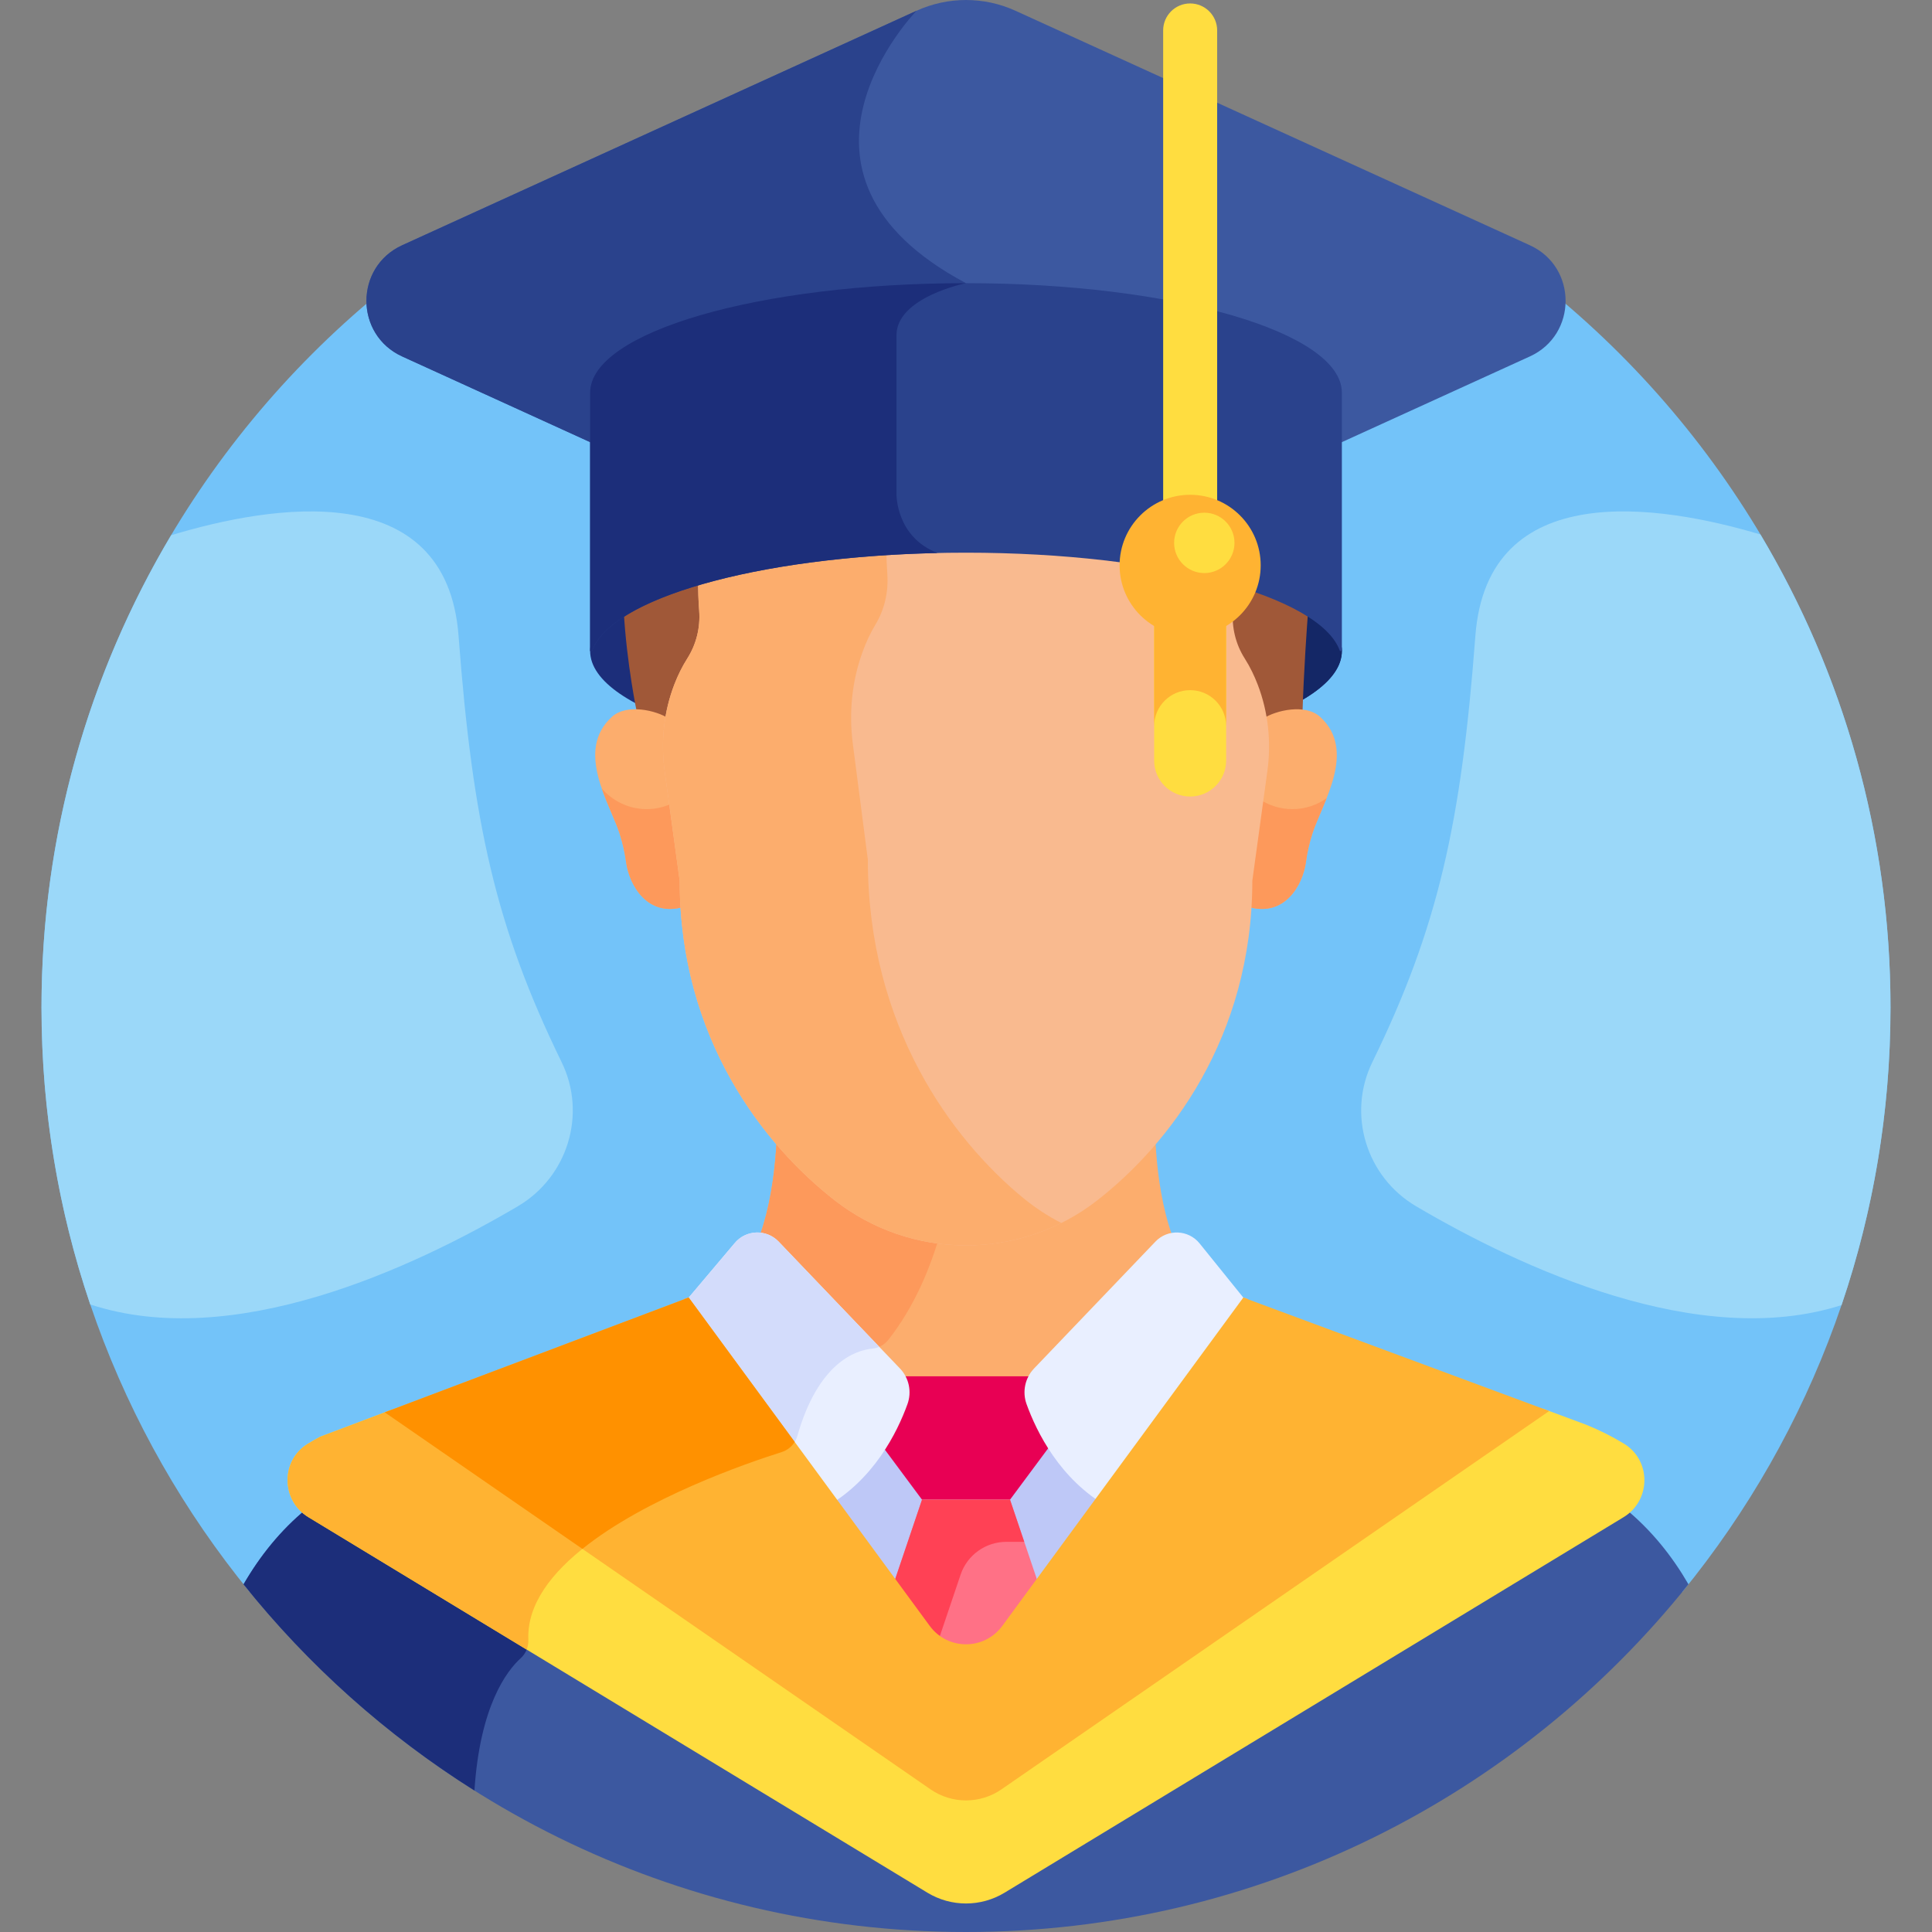 <svg width="60" height="60" viewBox="0 0 60 60" fill="none" xmlns="http://www.w3.org/2000/svg">
<rect x="0" y="0" width="60" height="60" fill="#808080" stroke="none"/>
<g clip-path="url(#clip0_591_153)">
<path d="M52.248 49.437C56.287 44.49 58.711 38.173 58.711 31.289C58.711 15.432 45.857 2.578 30 2.578C14.143 2.578 1.289 15.432 1.289 31.289C1.289 38.173 3.713 44.491 7.753 49.437L52.248 49.437Z" fill="#73C3F9"/>
<path d="M30 23.619C36.447 23.619 41.673 22.096 41.673 20.217C41.673 18.338 36.447 16.815 30 16.815C23.553 16.815 18.327 18.338 18.327 20.217C18.327 22.096 23.553 23.619 30 23.619Z" fill="#1C2E7A"/>
<path d="M30 16.815C29.804 16.815 29.609 16.816 29.415 16.819C29.226 17.043 29.116 17.173 29.116 17.173C29.116 17.173 36.096 20.087 29.627 23.616C29.751 23.617 29.875 23.619 30 23.619C36.447 23.619 41.673 22.096 41.673 20.217C41.673 18.338 36.447 16.815 30 16.815Z" fill="#142766"/>
<path d="M21.793 17.956C20.837 18.239 19.939 18.57 19.368 18.936C19.462 20.64 19.787 22.165 19.787 22.165C20.095 22.186 20.529 22.311 20.77 22.427C20.829 22.061 20.925 21.588 21.061 21.239C21.164 20.974 21.294 20.705 21.455 20.451C21.736 20.011 21.863 19.492 21.825 18.973C21.804 18.681 21.789 18.333 21.793 17.956Z" fill="#A05838"/>
<path d="M38.207 17.956C38.211 18.327 38.197 18.67 38.176 18.96C38.138 19.483 38.262 20.008 38.545 20.451C38.712 20.713 38.844 20.991 38.949 21.265C39.08 21.606 39.173 22.07 39.23 22.427C39.533 22.28 40.078 22.12 40.449 22.173C40.487 20.869 40.593 19.37 40.628 18.933C40.058 18.569 39.16 18.238 38.207 17.956Z" fill="#A05838"/>
<path d="M41 22.265C40.541 21.844 39.626 22.058 39.23 22.315C39.317 22.855 39.322 23.407 39.247 23.952L38.78 27.353C38.78 27.627 38.772 27.896 38.756 28.16C39.894 28.503 40.46 27.481 40.555 26.78C40.596 26.478 40.663 26.18 40.756 25.89C41.059 24.944 42.151 23.32 41 22.265Z" fill="#FCAD6D"/>
<path d="M40.136 25.128C39.764 25.128 39.417 25.017 39.127 24.827L38.78 27.353C38.78 27.627 38.772 27.896 38.756 28.16C39.894 28.503 40.46 27.481 40.555 26.78C40.596 26.478 40.663 26.18 40.756 25.89C40.855 25.581 41.038 25.199 41.2 24.789C40.899 25.002 40.532 25.128 40.136 25.128Z" fill="#FD995B"/>
<path d="M19 22.265C19.459 21.844 20.374 22.058 20.77 22.315C20.683 22.855 20.678 23.407 20.753 23.952L21.22 27.353C21.22 27.627 21.229 27.896 21.244 28.16C20.106 28.503 19.541 27.481 19.445 26.78C19.404 26.478 19.337 26.18 19.244 25.89C18.941 24.944 17.849 23.32 19 22.265Z" fill="#FCAD6D"/>
<path d="M20.889 24.942C20.646 25.06 20.374 25.128 20.086 25.128C19.527 25.128 19.027 24.878 18.688 24.486C18.868 25.01 19.121 25.506 19.244 25.89C19.337 26.18 19.404 26.478 19.445 26.78C19.541 27.481 20.106 28.503 21.245 28.16C21.229 27.896 21.22 27.627 21.22 27.353L20.889 24.942Z" fill="#FD995B"/>
<path d="M36.623 43.229L38.748 40.335C38.289 40.2 37.823 40.078 37.349 39.969C36.212 38.832 35.924 36.677 35.872 35.17C35.279 35.861 34.657 36.439 34.062 36.901C32.903 37.8 31.473 38.289 30 38.289C28.527 38.289 27.097 37.8 25.938 36.901C25.344 36.439 24.721 35.861 24.128 35.17C24.076 36.677 23.788 38.832 22.651 39.969C22.177 40.078 21.712 40.2 21.253 40.335L23.377 43.229H36.623Z" fill="#FCAD6D"/>
<path d="M27.087 41.883C27.285 41.864 27.465 41.766 27.588 41.61C28.382 40.602 28.89 39.404 29.217 38.243C28.026 38.101 26.89 37.64 25.938 36.901C25.344 36.439 24.721 35.861 24.128 35.17C24.076 36.678 23.788 38.833 22.651 39.969C22.177 40.078 21.712 40.201 21.253 40.336L23.377 43.229H25.32C25.944 42.15 26.693 41.922 27.087 41.883Z" fill="#FD995B"/>
<path d="M24.661 44.978L28.874 50.718C29.432 51.478 30.568 51.478 31.127 50.718L35.34 44.978H24.661Z" fill="#BEC8F7"/>
<path d="M38.657 20.451C38.374 20.008 38.25 19.483 38.288 18.96C38.309 18.671 38.323 18.327 38.319 17.956C36.202 17.329 33.257 16.94 30 16.94C26.744 16.94 23.799 17.329 21.681 17.956C21.677 18.333 21.692 18.681 21.714 18.973C21.752 19.492 21.624 20.011 21.344 20.451C21.182 20.705 21.053 20.974 20.949 21.239C20.614 22.101 20.516 23.036 20.642 23.952L21.108 27.352C21.108 32.242 23.718 35.565 25.939 37.289C27.098 38.189 28.527 38.678 30 38.678C31.473 38.678 32.903 38.189 34.062 37.289C36.282 35.565 38.892 32.242 38.892 27.352L39.359 23.952C39.483 23.046 39.389 22.12 39.061 21.265C38.956 20.991 38.824 20.713 38.657 20.451Z" fill="#F9BA8F"/>
<path d="M31.782 37.209C29.562 35.386 26.952 31.87 26.952 26.699L26.485 23.101C26.359 22.133 26.457 21.144 26.793 20.232C26.896 19.951 27.025 19.667 27.187 19.399C27.468 18.933 27.595 18.384 27.557 17.835C27.54 17.594 27.528 17.317 27.525 17.018C25.264 17.16 23.246 17.493 21.681 17.956C21.677 18.333 21.692 18.681 21.714 18.973C21.752 19.492 21.624 20.011 21.344 20.451C21.182 20.705 21.053 20.974 20.949 21.239C20.614 22.101 20.516 23.036 20.642 23.952L21.108 27.353C21.108 32.242 23.718 35.565 25.939 37.289C27.097 38.189 28.527 38.678 30 38.678C31.035 38.678 32.047 38.436 32.96 37.981C32.545 37.769 32.15 37.511 31.782 37.209Z" fill="#FCAD6D"/>
<path d="M52.437 49.202C51.931 48.329 51.291 47.525 50.479 46.859L31.197 58.556C30.477 58.993 29.524 58.993 28.803 58.556L9.521 46.859C8.71 47.525 8.07 48.329 7.564 49.202C12.825 55.783 20.92 60 30 60C39.081 60 47.175 55.783 52.437 49.202Z" fill="#3C58A0"/>
<path d="M16.177 51.491C16.308 51.372 16.384 51.208 16.403 51.034L9.521 46.86C8.71 47.525 8.07 48.329 7.564 49.203C9.574 51.717 12 53.885 14.734 55.606C14.905 52.982 15.735 51.891 16.177 51.491Z" fill="#1C2E7A"/>
<path d="M32.105 43.607C32.001 43.319 32.025 43.005 32.164 42.742H29.981H27.9C28.038 43.005 28.063 43.319 27.959 43.607C27.835 43.951 27.642 44.396 27.361 44.86L28.634 46.574H31.367L32.674 44.814C32.408 44.366 32.225 43.939 32.105 43.607Z" fill="#E80054"/>
<path d="M31.367 46.574C30.383 46.574 29.61 46.574 28.634 46.574L27.751 49.188L28.874 50.718C29.432 51.478 30.568 51.478 31.127 50.718L32.25 49.188L31.367 46.574Z" fill="#FF7186"/>
<path d="M29.138 50.958L29.832 48.903C30.038 48.293 30.609 47.883 31.253 47.883H31.809L31.367 46.574C30.383 46.574 29.61 46.574 28.634 46.574L27.751 49.188L28.874 50.718C28.964 50.841 29.071 50.942 29.187 51.025L29.138 50.958Z" fill="#FF4155"/>
<path d="M34.412 46.798L38.534 41.182C38.592 40.644 38.612 40.297 38.612 40.297L37.255 38.616C36.909 38.187 36.265 38.16 35.884 38.558L32.114 42.499C31.832 42.794 31.742 43.223 31.881 43.607C32.19 44.463 32.915 45.947 34.412 46.798Z" fill="#E9EFFF"/>
<path d="M25.607 46.823C27.134 45.977 27.87 44.471 28.182 43.607C28.321 43.223 28.231 42.794 27.949 42.499L24.18 38.558C23.799 38.16 23.154 38.187 22.808 38.616L21.389 40.297C21.389 40.297 21.412 40.648 21.475 41.193L25.607 46.823Z" fill="#E9EFFF"/>
<path d="M27.088 41.883C27.164 41.876 27.237 41.856 27.306 41.827L24.18 38.559C23.799 38.16 23.154 38.187 22.808 38.616L21.389 40.297C21.389 40.297 21.412 40.649 21.475 41.193L24.325 45.077C24.535 44.994 24.697 44.819 24.76 44.601C25.41 42.321 26.563 41.935 27.088 41.883Z" fill="#D3DCFB"/>
<path d="M50.431 44.833C50.066 44.611 49.673 44.413 49.251 44.243L47.901 43.742L31.101 55.346C30.438 55.804 29.562 55.804 28.899 55.346L12.158 43.783L9.943 44.619C9.813 44.689 9.686 44.762 9.562 44.837C8.71 45.355 8.725 46.6 9.578 47.117L28.803 58.78C29.539 59.226 30.461 59.226 31.197 58.78L50.421 47.118C51.277 46.599 51.287 45.352 50.431 44.833Z" fill="#FFDD40"/>
<path d="M18.238 47.983L12.158 43.783L9.943 44.62C9.813 44.689 9.686 44.762 9.562 44.837C8.71 45.355 8.725 46.601 9.578 47.118L16.356 51.23C16.395 51.132 16.412 51.026 16.408 50.919C16.365 49.815 17.144 48.824 18.238 47.983Z" fill="#FFB332"/>
<path d="M31.127 50.494C30.568 51.255 29.432 51.255 28.874 50.494L21.389 40.297L11.949 43.862L28.899 55.57C29.562 56.028 30.439 56.028 31.101 55.57L48.111 43.821L38.612 40.297L31.127 50.494Z" fill="#FFB332"/>
<path d="M18.087 48.102C20.057 46.517 23.192 45.438 24.277 45.095C24.446 45.041 24.589 44.928 24.68 44.78L21.389 40.297L11.949 43.862L18.087 48.102Z" fill="#FF9100"/>
<path d="M47.51 7.616L31.536 0.334C30.56 -0.111 29.44 -0.111 28.464 0.334L12.491 7.616C11.01 8.291 11.01 10.395 12.491 11.07L18.61 13.86V12.196C18.61 11.447 19.812 10.649 21.825 10.062C26.337 8.747 33.666 8.748 38.175 10.062C40.188 10.649 41.39 11.447 41.39 12.196V13.86L47.51 11.07C48.991 10.395 48.991 8.291 47.51 7.616Z" fill="#3C58A0"/>
<path d="M12.491 7.616C11.01 8.291 11.01 10.395 12.491 11.07L18.61 13.86V12.196C18.61 11.447 19.812 10.649 21.825 10.062C23.847 9.473 26.434 9.149 29.08 9.088C29.561 8.883 30 8.794 30 8.794C23.557 5.373 28.464 0.334 28.464 0.334L12.491 7.616Z" fill="#2A428C"/>
<path d="M30 8.794C23.553 8.794 18.327 10.317 18.327 12.196V20.217H18.388C18.987 18.502 23.957 17.164 30 17.164C36.042 17.164 41.013 18.502 41.612 20.217H41.673V12.196C41.673 10.317 36.447 8.794 30 8.794Z" fill="#2A428C"/>
<path d="M30 8.794C23.553 8.794 18.327 10.317 18.327 12.196V20.217H18.388C18.958 18.587 23.479 17.298 29.116 17.174V17.174C27.815 16.672 27.841 15.342 27.841 15.342C27.841 15.342 27.841 11.597 27.841 10.412C27.841 9.227 30 8.794 30 8.794Z" fill="#1C2E7A"/>
<path d="M36.961 24.737C36.344 24.737 35.843 24.237 35.843 23.619V19.246C35.843 18.629 36.344 18.128 36.961 18.128C37.578 18.128 38.079 18.629 38.079 19.246V23.619C38.079 24.237 37.578 24.737 36.961 24.737Z" fill="#FFDD40"/>
<path d="M36.961 18.128C36.344 18.128 35.843 18.629 35.843 19.246V22.55C35.843 21.933 36.344 21.433 36.961 21.433C37.578 21.433 38.079 21.933 38.079 22.55V19.246C38.079 18.629 37.578 18.128 36.961 18.128Z" fill="#FFB332"/>
<path d="M36.961 16.523C36.498 16.523 36.123 16.148 36.123 15.685V0.945C36.123 0.482 36.498 0.107 36.961 0.107C37.424 0.107 37.8 0.482 37.8 0.945V15.685C37.8 16.148 37.424 16.523 36.961 16.523Z" fill="#FFDD40"/>
<path d="M39.152 17.557C39.152 18.767 38.171 19.748 36.961 19.748C35.751 19.748 34.77 18.767 34.77 17.557C34.77 16.347 35.751 15.366 36.961 15.366C38.171 15.366 39.152 16.347 39.152 17.557Z" fill="#FFB332"/>
<path d="M37.401 17.797C37.918 17.797 38.338 17.377 38.338 16.859C38.338 16.342 37.918 15.922 37.401 15.922C36.883 15.922 36.463 16.342 36.463 16.859C36.463 17.377 36.883 17.797 37.401 17.797Z" fill="#FFDD40"/>
<path d="M45.819 19.748C45.38 25.573 44.659 28.809 42.619 32.986C41.83 34.602 42.43 36.551 43.98 37.463C47.237 39.38 52.765 41.948 57.191 40.531C58.176 37.631 58.711 34.522 58.711 31.289C58.711 25.92 57.236 20.897 54.672 16.599C51.548 15.667 46.191 14.811 45.819 19.748Z" fill="#9BD8F9"/>
<path d="M17.442 32.986C15.402 28.809 14.68 25.573 14.241 19.748C13.866 14.773 8.428 15.681 5.315 16.622C2.759 20.915 1.289 25.93 1.289 31.289C1.289 34.514 1.821 37.615 2.802 40.51C7.239 41.974 12.807 39.39 16.08 37.463C17.63 36.551 18.231 34.602 17.442 32.986Z" fill="#9BD8F9"/>
</g>
<defs>
<clipPath id="clip0_591_153">
<rect width="60" height="60" fill="white"/>
</clipPath>
</defs>
</svg>
